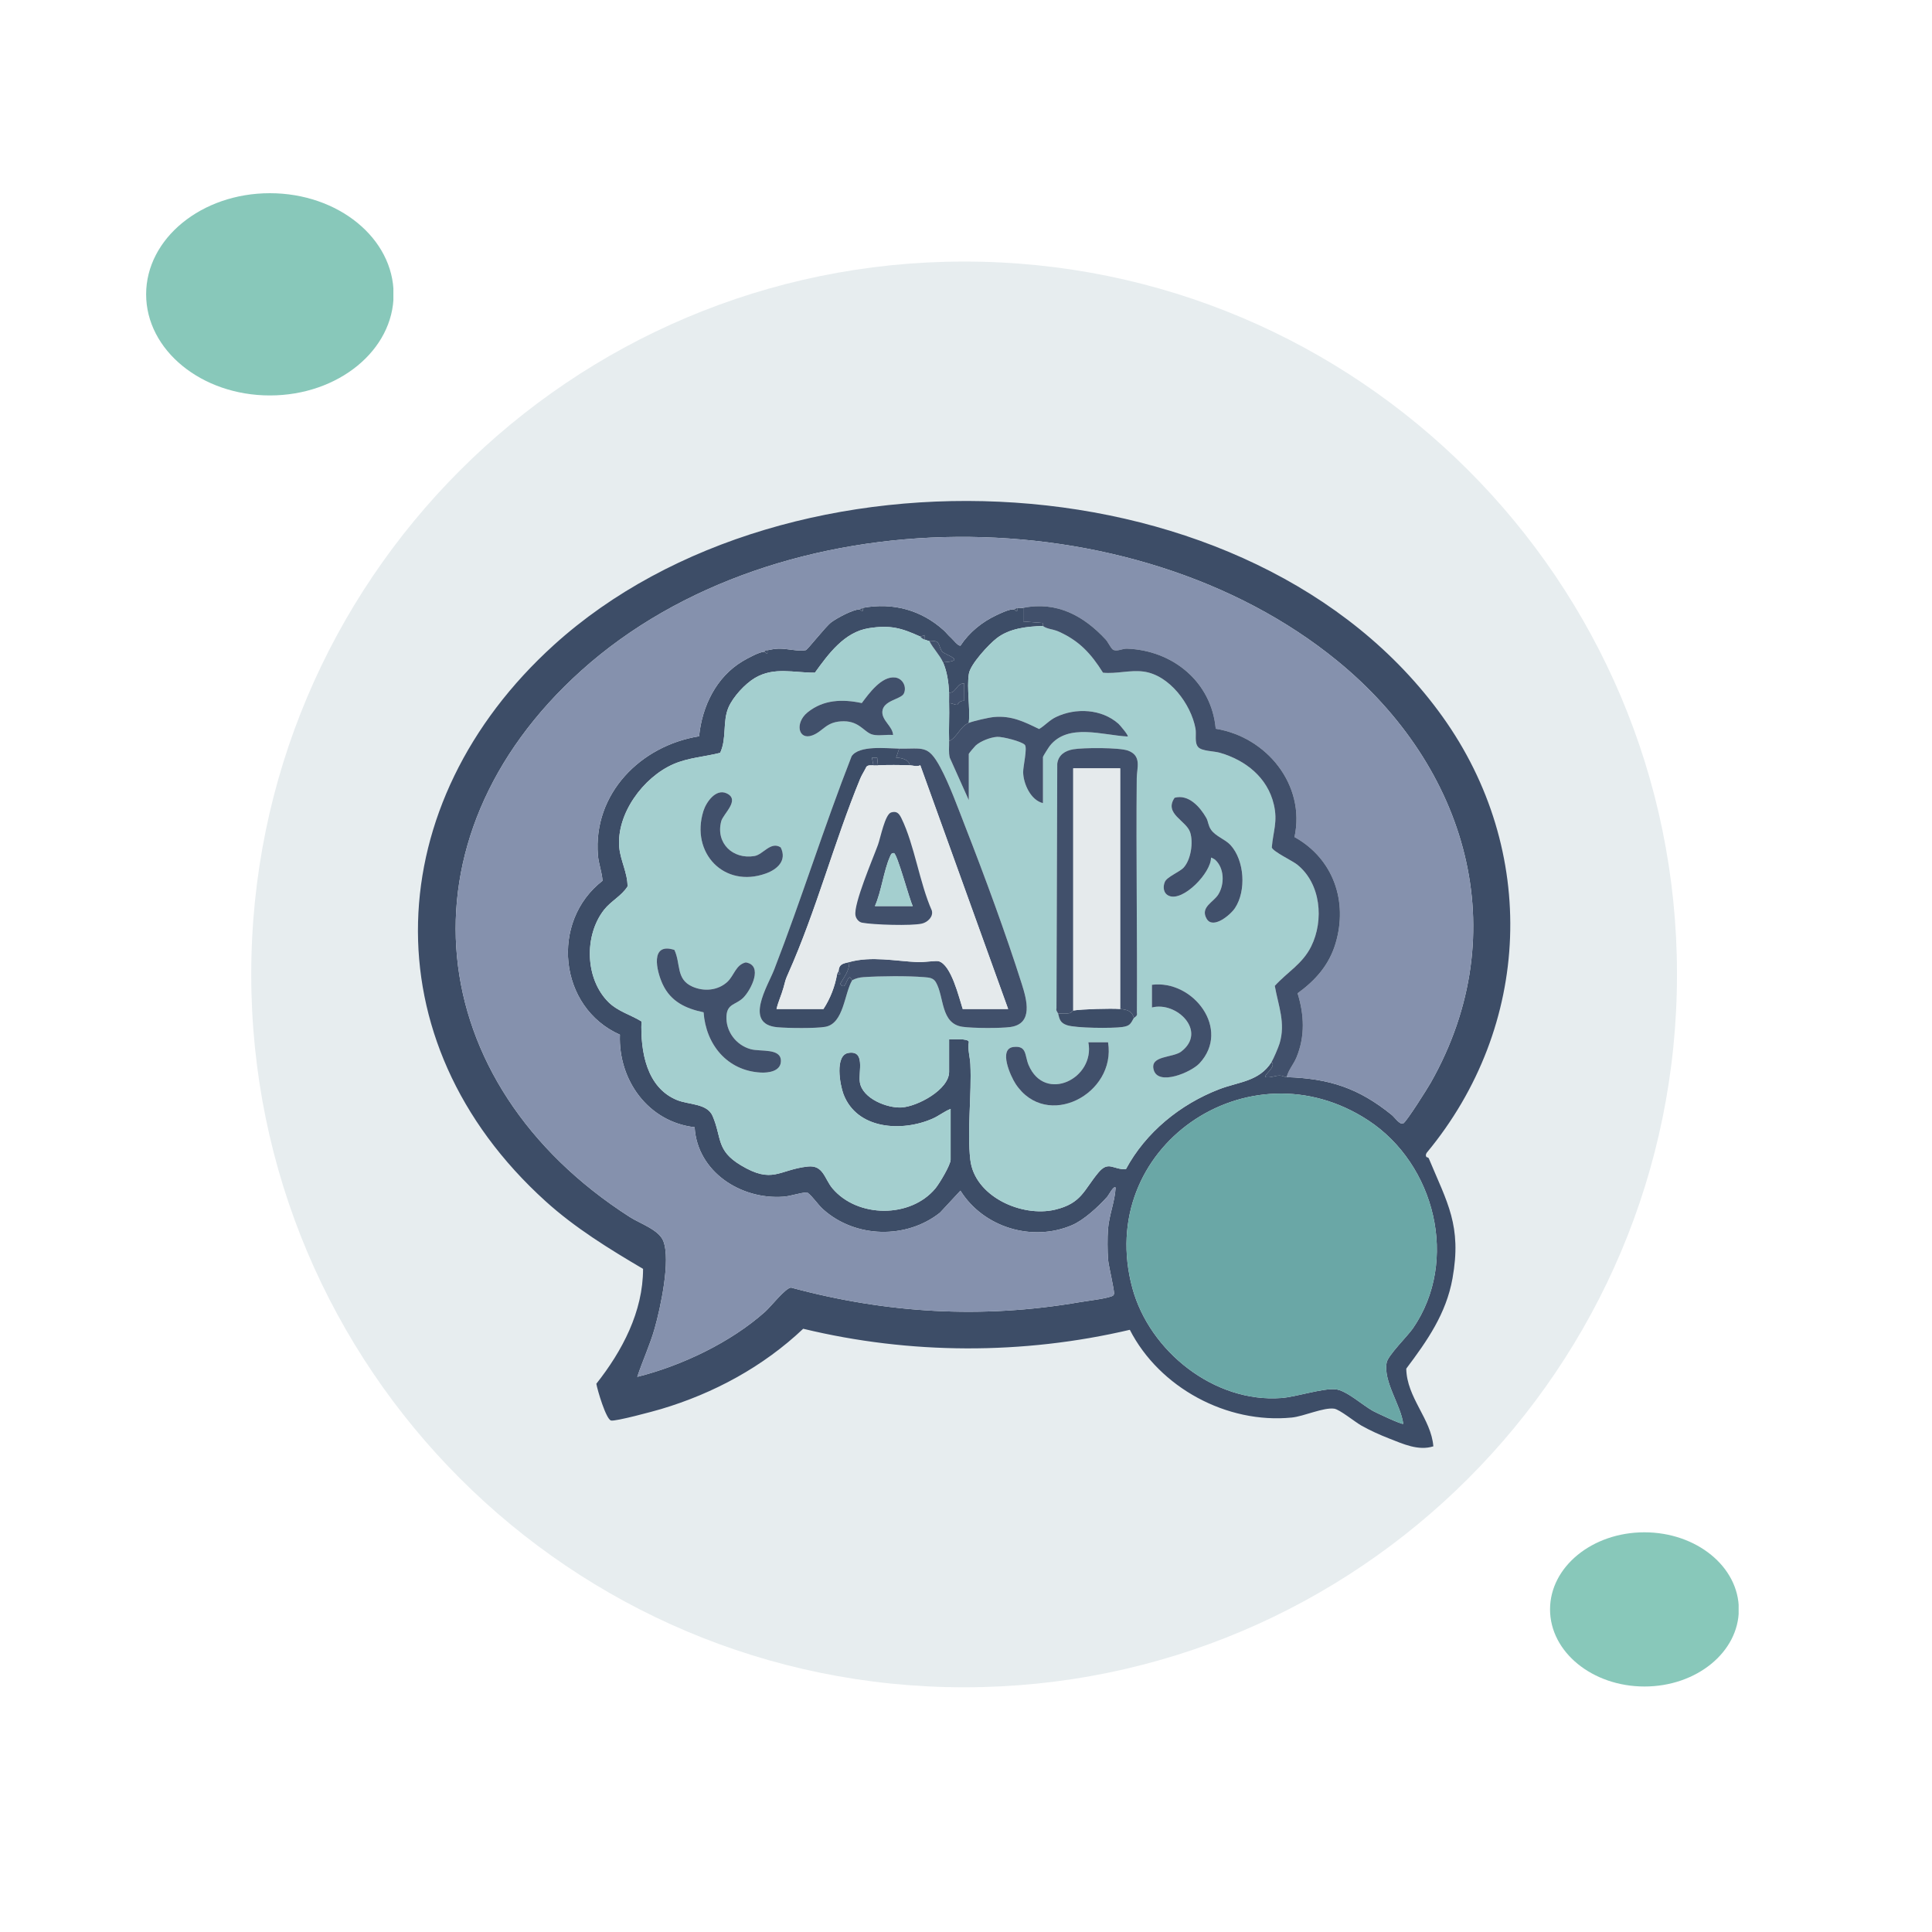 <svg xmlns="http://www.w3.org/2000/svg" xmlns:xlink="http://www.w3.org/1999/xlink" width="1080" zoomAndPan="magnify" viewBox="0 0 810 810" height="1080" preserveAspectRatio="xMidYMid meet" version="1.0"><defs><clipPath id="24bfcf7cc1"><path d="M 649.863 642.426 L 729.184 642.426 L 729.184 707.094 L 649.863 707.094 Z M 649.863 642.426 " clip-rule="nonzero"/></clipPath><clipPath id="0313f53187"><path d="M 729.012 674.75 C 729.012 692.609 711.301 707.074 689.457 707.074 C 667.613 707.074 649.863 692.609 649.863 674.75 C 649.863 656.891 667.574 642.426 689.418 642.426 C 711.262 642.426 729.012 656.891 729.012 674.75 " clip-rule="nonzero"/></clipPath><clipPath id="dc8c1f4829"><path d="M 0.863 0.426 L 80 0.426 L 80 65.094 L 0.863 65.094 Z M 0.863 0.426 " clip-rule="nonzero"/></clipPath><clipPath id="ffc2dd0ff5"><path d="M 80.012 32.75 C 80.012 50.609 62.301 65.074 40.457 65.074 C 18.613 65.074 0.863 50.609 0.863 32.75 C 0.863 14.891 18.574 0.426 40.418 0.426 C 62.262 0.426 80.012 14.891 80.012 32.75 " clip-rule="nonzero"/></clipPath><clipPath id="d7673d5670"><rect x="0" width="81" y="0" height="66"/></clipPath><clipPath id="4a5f6827c5"><path d="M 61.266 81 L 165.262 81 L 165.262 166 L 61.266 166 Z M 61.266 81 " clip-rule="nonzero"/></clipPath><clipPath id="15d4d5f79b"><path d="M 165.023 123.395 C 165.023 146.789 141.816 165.793 113.145 165.793 C 84.477 165.793 61.266 146.789 61.266 123.395 C 61.266 100.004 84.477 81 113.145 81 C 141.816 81 165.023 99.965 165.023 123.395 " clip-rule="nonzero"/></clipPath><clipPath id="e27a766633"><path d="M 0.266 0 L 104 0 L 104 84.84 L 0.266 84.84 Z M 0.266 0 " clip-rule="nonzero"/></clipPath><clipPath id="f76dbaf590"><path d="M 104.023 42.395 C 104.023 65.789 80.816 84.793 52.145 84.793 C 23.477 84.793 0.266 65.789 0.266 42.395 C 0.266 19.004 23.477 0 52.145 0 C 80.816 0 104.023 18.965 104.023 42.395 " clip-rule="nonzero"/></clipPath><clipPath id="495ea98090"><rect x="0" width="105" y="0" height="85"/></clipPath><clipPath id="3b1fa114e1"><path d="M 105.336 109.66 L 703.086 109.66 L 703.086 707.41 L 105.336 707.41 Z M 105.336 109.66 " clip-rule="nonzero"/></clipPath></defs><rect x="-81" width="972" fill="#ffffff" y="-81" height="972" fill-opacity="1"/><rect x="-81" width="972" fill="#ffffff" y="-81" height="972" fill-opacity="1"/><g clip-path="url(#24bfcf7cc1)"><g clip-path="url(#0313f53187)"><g transform="matrix(1, 0, 0, 1, 649, 642)"><g clip-path="url(#d7673d5670)"><g clip-path="url(#dc8c1f4829)"><g clip-path="url(#ffc2dd0ff5)"><path fill="#88c8ba" d="M 0.863 0.426 L 79.93 0.426 L 79.93 65.094 L 0.863 65.094 Z M 0.863 0.426 " fill-opacity="1" fill-rule="nonzero"/></g></g></g></g></g></g><g clip-path="url(#4a5f6827c5)"><g clip-path="url(#15d4d5f79b)"><g transform="matrix(1, 0, 0, 1, 61, 81)"><g clip-path="url(#495ea98090)"><g clip-path="url(#e27a766633)"><g clip-path="url(#f76dbaf590)"><path fill="#88c8ba" d="M 0.266 0 L 103.93 0 L 103.93 84.785 L 0.266 84.785 Z M 0.266 0 " fill-opacity="1" fill-rule="nonzero"/></g></g></g></g></g></g><g clip-path="url(#3b1fa114e1)"><path fill="#e7edef" d="M 703.086 408.473 C 703.121 573.535 569.336 707.375 404.273 707.406 C 239.207 707.441 105.371 573.656 105.336 408.594 C 105.305 243.531 239.086 109.691 404.152 109.66 C 404.191 109.66 404.23 109.66 404.273 109.66 C 569.27 109.625 703.051 243.355 703.086 408.352 Z M 703.086 408.473 " fill-opacity="1" fill-rule="nonzero"/></g><path fill="#3d4d67" d="M 598.016 485.082 C 598.074 485.191 598.816 485.152 599.051 485.711 C 606.777 504.27 612.941 513.832 608.961 536.02 C 606.316 550.762 598.34 562.172 589.582 573.809 C 589.797 586.047 600.035 594.844 600.938 606.383 C 594.641 608.375 588.23 605.375 582.441 603.113 C 578.551 601.594 574.379 599.723 570.75 597.668 C 568.066 596.152 561.648 590.918 559.387 590.598 C 554.891 589.961 546.695 593.797 541.59 594.312 C 514.379 597.043 486.074 581.742 473.684 557.527 C 428.871 568.051 381.477 567.914 336.746 557.086 C 319.988 572.953 299.289 584.168 277.18 590.746 C 274.105 591.664 258.047 596.008 256.184 595.559 C 254.094 595.055 250.461 582.797 250.02 580.141 C 260.895 566.379 269.594 549.934 269.609 531.977 C 255.328 523.57 241.094 514.809 228.762 503.648 C 154.418 436.391 159.297 336.469 232.258 270.383 C 330.316 181.566 525.641 190.141 604.695 300.34 C 645.062 356.605 642.254 430.16 598.148 483.32 C 597.793 483.965 597.645 484.367 598.016 485.082 Z M 539.445 451.59 C 557.336 452.18 569.562 456.141 583.535 467.473 C 584.699 468.414 586.941 471.758 588.328 470.992 C 589.746 470.207 598.469 456.352 599.848 453.918 C 635.719 390.543 614.84 321.332 560.691 277.074 C 475.367 207.336 326.383 206.832 243.684 281.172 C 165.219 351.707 176.457 454.148 264.055 510.242 C 268.328 512.977 276.242 515.57 278.102 520.312 C 281.254 528.34 276.918 548.316 274.473 556.941 C 272.504 563.883 269.434 570.426 267.18 577.25 C 285.766 572.609 306.379 562.812 320.785 549.945 C 323.188 547.801 329.246 540.047 331.613 539.82 C 371.652 550.633 411.637 553 452.613 545.953 C 456.094 545.355 463.125 544.57 466.016 543.492 C 466.562 543.289 466.832 543.172 467.035 542.574 C 467.422 541.441 464.754 530.77 464.562 528.059 C 464.301 524.414 464.258 518.977 464.531 515.352 C 464.977 509.445 467.434 503.77 467.723 497.922 C 466.922 496.914 464.793 501.121 464.242 501.734 C 460.539 505.867 454.504 511.48 449.488 513.637 C 432.734 520.832 412.309 514.598 402.668 499.191 L 394.113 508.398 C 380.066 519.594 358.684 519.121 345.23 507.129 C 342.668 504.848 341.094 501.988 338.434 499.918 C 335.062 500.086 331.77 501.473 328.41 501.719 C 310.625 503.023 292.359 491.309 291.227 472.598 C 271.758 470.34 259.199 452.875 259.898 433.797 C 234.172 422.387 230.562 386.309 252.609 369.27 C 252.402 365.672 250.973 362.188 250.684 358.602 C 248.59 332.73 268.566 312.617 293.09 308.688 C 294.367 296.047 300.297 283.785 311.406 277.18 C 313.285 276.062 318.613 273.148 320.488 273.25 C 320.566 273.254 321.117 274.125 321.75 273.879 L 321.758 272.613 C 323.305 272.301 324.887 271.988 326.484 271.953 C 330.059 271.871 334.719 273.219 337.801 272.586 C 338.574 272.43 346.074 262.738 348.469 260.93 C 350.844 259.133 357.656 255.457 360.473 255.48 C 360.574 255.48 361.145 256.336 361.734 256.109 L 361.742 254.844 C 374.41 252.504 386.301 255.75 395.746 264.328 C 396.688 265.18 397.359 266.164 398.859 267.52 C 399.816 268.379 401.508 270.723 402.668 270.719 C 406.348 265.109 411.711 260.758 417.797 257.906 C 419.734 257 423.242 255.285 425.207 255.48 C 425.285 255.488 425.805 256.363 426.473 256.109 L 426.477 254.844 C 427.273 254.742 428.281 254.992 429.016 254.844 L 429.016 260.555 C 429.016 260.555 436.871 261.16 436.871 261.16 C 437.594 261.293 437.18 262.395 437.266 262.461 C 430.633 262.633 423.316 263.406 417.922 267.555 C 414.602 270.105 406.836 278.453 406.207 282.492 C 405.25 288.605 406.832 296.73 406.168 303.078 C 402.488 304.594 401.223 309.246 397.918 310.695 C 397.75 305.422 398.066 300.102 397.918 294.828 C 399.012 294.699 400.379 295.613 401.32 295.488 C 401.5 295.465 402.305 293.535 404.289 293.84 L 404.258 286.582 C 401.102 286.23 400.797 290.723 397.918 290.387 C 397.676 286.113 397.109 281.66 395.379 277.691 C 405.355 277.066 396.652 274.758 395.074 273.234 C 394.16 272.348 393.859 269.746 392.836 269.117 C 391.77 268.457 390.523 269.02 389.668 268.809 C 388.977 268.637 388.414 268.387 387.762 268.172 L 387.758 266.27 L 385.859 266.902 C 377.941 263.293 373.324 261.949 364.246 263.379 C 353.945 265.004 347.293 274.234 341.645 282.027 C 332.801 282.09 324.637 279.473 316.543 284.219 C 312.387 286.66 307.332 292.164 305.43 296.586 C 302.855 302.57 304.773 309.523 301.934 315.629 C 295.359 317.312 288.574 317.637 282.277 320.398 C 269.68 325.918 258.352 341.246 259.641 355.363 C 260.133 360.762 263.156 366.105 263.098 371.652 C 260.602 375.637 256.121 377.77 253.23 381.477 C 244.816 392.25 245.273 410.414 255.125 420.168 C 259.023 424.031 264.379 425.422 268.945 428.234 C 268.492 440.633 270.977 455.996 283.887 461.219 C 288.836 463.223 296.496 462.57 298.777 467.906 C 302.695 477.078 300.207 482.285 310.543 488.508 C 323.965 496.59 326.473 490.418 338.641 489.074 C 345.238 488.348 345.641 494.246 349.031 498.254 C 359.52 510.652 381.746 510.824 392.191 498.223 C 393.82 496.258 398.551 488.41 398.551 486.18 L 398.551 464.918 C 395.828 465.996 393.691 467.816 390.922 469.031 C 378.156 474.625 359.297 473.602 353.633 458.742 C 352.168 454.902 349.863 442.352 355.746 441.426 C 362.938 440.297 359.828 449.344 360.512 453.77 C 361.562 460.562 371.914 464.641 377.949 464.305 C 384.613 463.934 397.918 456.84 397.918 449.367 L 397.918 435.723 C 399.297 435.812 405.832 435.242 406.191 436.781 C 405.629 440.004 406.684 443.152 406.828 446.168 C 407.43 458.836 405.422 473.992 406.801 486.18 C 408.547 501.629 428.379 510.48 442.371 507.152 C 453.496 504.508 454.395 498.914 460.488 491.629 C 464.809 486.461 466.691 490.488 472.047 490.176 C 480.348 474.711 494.871 462.93 511.188 456.652 C 519.324 453.52 527.938 453.457 533.102 445.242 C 535.297 447.242 529.59 450.758 530.562 451.586 C 532.641 451.977 534.609 450.918 536.578 450.934 C 537.594 450.941 538.621 451.562 539.445 451.59 Z M 588.309 596.922 C 587.363 589.152 579.859 579.23 581.367 571.25 C 581.945 568.188 590.18 560.117 592.395 556.898 C 611.844 528.625 601.633 488.086 573.66 469.73 C 523.359 436.719 458.77 481.254 474.758 540.074 C 481.977 566.621 509.188 588.234 537.211 586.125 C 543.465 585.656 554.453 581.965 559.926 582.465 C 564.43 582.879 571.344 589.188 575.609 591.543 C 576.914 592.266 587.852 597.441 588.309 596.922 Z M 588.309 596.922 " fill-opacity="1" fill-rule="nonzero"/><path fill="#8591ad" d="M 539.445 451.59 C 540.191 448.52 542.348 446.25 543.555 443.324 C 547.211 434.496 546.816 425.441 544.016 416.438 C 551.512 411.012 557.199 404.617 559.918 395.586 C 565.254 377.863 558.953 359.953 542.723 350.941 C 547.461 329.047 531.02 308.938 509.699 305.535 C 507.949 285.918 491.719 272.629 472.457 271.957 C 470.641 271.891 468.672 273.133 466.887 272.52 C 465.914 272.188 464.594 269.23 463.609 268.164 C 454.371 258.156 443.004 252 429.012 254.844 C 428.281 254.992 427.273 254.742 426.477 254.844 L 425.207 255.477 C 423.242 255.285 419.734 257 417.797 257.906 C 411.707 260.758 406.348 265.109 402.668 270.719 C 401.504 270.723 399.812 268.379 398.859 267.52 C 397.359 266.164 396.684 265.18 395.746 264.328 C 386.301 255.75 374.41 252.5 361.738 254.844 L 360.469 255.477 C 357.656 255.457 350.844 259.133 348.465 260.93 C 346.07 262.738 338.574 272.43 337.797 272.586 C 334.719 273.219 330.059 271.871 326.484 271.953 C 324.887 271.988 323.305 272.301 321.754 272.613 C 321.246 272.719 320.684 272.605 320.484 273.25 C 318.613 273.148 313.281 276.062 311.406 277.18 C 300.293 283.785 294.367 296.047 293.086 308.688 C 268.566 312.617 248.59 332.727 250.684 358.602 C 250.973 362.184 252.398 365.672 252.609 369.27 C 230.559 386.309 234.172 422.383 259.895 433.797 C 259.195 452.875 271.758 470.34 291.223 472.598 C 292.359 491.309 310.621 503.02 328.41 501.719 C 331.77 501.473 335.062 500.086 338.43 499.918 C 341.094 501.988 342.668 504.844 345.23 507.129 C 358.684 519.121 380.066 519.594 394.113 508.398 L 402.668 499.191 C 412.309 514.598 432.73 520.832 449.488 513.637 C 454.504 511.48 460.539 505.867 464.242 501.734 C 464.789 501.121 466.922 496.914 467.723 497.922 C 467.43 503.77 464.977 509.445 464.531 515.352 C 464.258 518.973 464.301 524.414 464.559 528.059 C 464.754 530.77 467.422 541.441 467.035 542.574 C 466.828 543.172 466.562 543.289 466.016 543.492 C 463.125 544.57 456.094 545.355 452.613 545.953 C 411.637 553 371.652 550.633 331.613 539.82 C 329.242 540.047 323.188 547.797 320.785 549.945 C 306.379 562.812 285.766 572.609 267.176 577.246 C 269.43 570.422 272.5 563.879 274.473 556.941 C 276.918 548.316 281.25 528.34 278.102 520.312 C 276.242 515.57 268.328 512.977 264.055 510.242 C 176.457 454.148 165.219 351.707 243.684 281.172 C 326.379 206.832 475.363 207.336 560.688 277.074 C 614.84 321.332 635.719 390.543 599.844 453.918 C 598.469 456.352 589.746 470.207 588.328 470.988 C 586.941 471.758 584.699 468.414 583.535 467.473 C 569.562 456.141 557.332 452.18 539.445 451.59 Z M 539.445 451.59 " fill-opacity="1" fill-rule="nonzero"/><path fill="#a4cfcf" d="M 437.266 262.461 C 438.918 263.734 441.652 263.832 443.602 264.688 C 452.391 268.551 457.414 273.984 462.438 282.027 C 468.105 282.598 473.734 280.809 479.414 281.555 C 490.305 282.984 499.355 295.285 501.215 305.449 C 501.66 307.887 500.688 311.336 502.336 313.215 C 503.859 314.949 508.965 314.879 511.391 315.582 C 522.223 318.707 531.441 325.969 534.07 337.328 C 535.742 344.531 533.801 348.316 533.203 355.309 C 533.738 357.059 541.773 360.836 543.832 362.473 C 553.793 370.395 555.156 385.824 549.711 396.801 C 546.055 404.172 539.746 407.512 534.461 413.332 C 535.957 421.727 539.074 428.887 536.461 437.5 C 535.984 439.078 533.918 443.934 533.098 445.242 C 527.938 453.453 519.324 453.52 511.188 456.648 C 494.871 462.926 480.348 474.711 472.047 490.176 C 466.688 490.488 464.809 486.461 460.484 491.629 C 454.391 498.91 453.492 504.508 442.371 507.152 C 428.379 510.477 408.547 501.625 406.797 486.18 C 405.418 473.992 407.426 458.832 406.828 446.168 C 406.684 443.148 405.629 440.004 406.191 436.777 C 405.832 435.242 399.293 435.809 397.914 435.723 L 397.914 449.367 C 397.914 456.84 384.609 463.93 377.945 464.305 C 371.914 464.641 361.562 460.559 360.512 453.77 C 359.828 449.344 362.938 440.293 355.742 441.426 C 349.863 442.348 352.168 454.898 353.633 458.742 C 359.297 473.602 378.156 474.621 390.922 469.027 C 393.691 467.816 395.828 465.992 398.551 464.914 L 398.551 486.176 C 398.551 488.41 393.82 496.258 392.191 498.223 C 381.742 510.82 359.516 510.648 349.027 498.254 C 345.641 494.246 345.238 488.344 338.637 489.074 C 326.473 490.418 323.965 496.59 310.543 488.504 C 300.207 482.281 302.691 477.078 298.773 467.906 C 296.496 462.57 288.836 463.223 283.883 461.219 C 270.977 455.992 268.492 440.629 268.945 428.234 C 264.379 425.422 259.023 424.031 255.121 420.168 C 245.273 410.414 244.816 392.246 253.227 381.473 C 256.121 377.77 260.602 375.633 263.098 371.648 C 263.156 366.105 260.129 360.758 259.637 355.359 C 258.352 341.246 269.68 325.918 282.273 320.398 C 288.574 317.637 295.359 317.312 301.934 315.625 C 304.773 309.523 302.855 302.57 305.43 296.586 C 307.332 292.164 312.387 286.656 316.543 284.219 C 324.637 279.469 332.801 282.09 341.645 282.027 C 347.293 274.234 353.941 265 364.246 263.379 C 373.324 261.949 377.938 263.293 385.855 266.902 C 386.031 266.98 386.223 267.668 387.762 268.172 C 388.414 268.383 388.973 268.637 389.664 268.805 C 391.129 271.781 394.066 274.684 395.379 277.691 C 397.109 281.66 397.676 286.113 397.914 290.383 C 398 291.855 397.875 293.352 397.914 294.828 C 398.062 300.098 397.75 305.422 397.914 310.691 C 397.988 313.02 397.617 315.402 398.215 317.695 L 406.168 335.445 L 406.168 316.086 C 406.168 315.863 408.656 312.938 409.027 312.602 C 411.113 310.688 415.301 309.082 418.102 308.93 C 420.285 308.812 428.281 310.793 429.664 312.281 C 430.809 313.52 428.938 321.297 428.961 323.699 C 429.016 328.488 432.113 335.523 437.266 336.715 L 437.266 317.355 C 437.266 317.074 439.695 313.254 440.176 312.652 C 447.883 303.035 462.398 308.289 472.801 308.785 C 473.285 308.379 469.391 303.855 468.938 303.453 C 461.887 297.195 451.027 296.637 442.738 300.617 C 439.902 301.977 438.23 304.109 435.645 305.648 C 429.312 302.555 424.043 299.941 416.715 300.617 C 414.52 300.816 408.148 302.258 406.164 303.078 C 406.828 296.73 405.25 288.602 406.203 282.488 C 406.836 278.449 414.602 270.102 417.922 267.551 C 423.316 263.406 430.629 262.629 437.266 262.457 Z M 374.43 308.152 C 374.258 304.496 369.684 302.105 369.93 298.312 C 370.234 293.586 377.789 293.227 378.949 290.758 C 380.25 287.984 378.5 284.453 375.328 284.051 C 369.637 283.336 364.305 290.754 361.309 294.762 C 353.273 293.051 345.273 293.258 338.59 298.652 C 333.125 303.066 334.668 310.531 340.609 308.301 C 345.301 306.543 346.312 302.367 353.805 302.398 C 360.527 302.422 362.375 307.195 365.996 308.023 C 368.52 308.598 371.797 307.891 374.43 308.152 Z M 357.297 410.969 C 358.828 410.164 360.289 409.793 362.031 409.676 C 369.043 409.203 380.531 409.094 387.469 409.676 C 389.465 409.844 391.254 409.914 392.352 411.773 C 395.941 417.867 394.25 429.105 403.473 430.48 C 407.672 431.105 419.359 431.16 423.562 430.59 C 433.312 429.266 430.488 419.164 428.391 412.547 C 421.641 391.266 412.891 367.555 404.75 346.699 C 401.77 339.066 398.016 328.715 394.219 321.688 C 389.023 312.066 386.949 314.047 376.973 313.867 C 371.602 313.77 360.129 312.371 357.031 317.094 C 345.48 346.609 336.031 376.949 324.582 406.496 C 321.934 413.332 311.668 429.344 325.855 430.668 C 330.133 431.07 342.066 431.215 346.039 430.496 C 353.812 429.082 353.949 416.496 357.297 410.969 Z M 443.609 424.934 C 444.211 427.441 444.574 428.867 447.293 429.805 C 450.996 431.078 466.328 431.18 470.523 430.586 C 473.656 430.145 473.996 429.301 475.344 426.836 C 475.5 426.551 477.055 426.062 476.648 424.66 C 476.848 391.852 476.273 359.023 476.586 326.219 C 476.629 322 478.797 316.852 472.93 314.695 C 469.254 313.348 454.09 313.422 449.926 314.152 C 446.477 314.754 443.73 316.543 443.258 320.18 L 442.93 422.785 C 442.586 423.688 443.508 424.512 443.609 424.934 Z M 327.316 355.277 C 323.16 352.555 319.953 358.273 316.328 358.891 C 307.305 360.438 299.949 353.516 302.375 344.309 C 303.207 341.168 310.539 335.32 304.609 332.598 C 300.086 330.523 296.062 336.336 294.91 340.016 C 289.418 357.547 303.559 372.523 321.105 366.211 C 325.953 364.465 330.031 360.727 327.316 355.277 Z M 509.406 360.414 C 513.332 363.898 513.469 370.676 510.781 375.008 C 508.738 378.305 503.086 380.324 505.887 385.191 C 508.492 389.715 515.789 383.68 517.762 380.719 C 522.586 373.465 521.766 360.676 515.867 354.266 C 513.648 351.852 509.621 350.637 507.707 347.824 C 506.461 345.988 506.621 344.445 505.707 342.848 C 503.105 338.301 498.297 332.848 492.453 334.473 C 487.875 341.191 497.352 343.988 498.973 348.945 C 500.355 353.176 499.316 360.324 496.297 363.699 C 494.648 365.543 489.281 367.578 488.371 369.73 C 487.43 371.945 487.793 374.605 490.113 375.59 C 496.051 378.105 507.82 365.863 507.719 359.562 C 507.805 359.477 509.133 360.172 509.406 360.414 Z M 294.984 424.414 C 295.941 437.918 304.848 448.895 318.91 449.672 C 322.129 449.852 327.281 449.184 327.398 444.945 C 327.555 439.293 318.945 441.02 314.746 439.875 C 308.57 438.188 304.164 432.336 304.586 425.863 C 304.922 420.711 308.602 421.309 311.625 418.297 C 314.906 415.027 320.129 404.664 312.66 403.496 C 308.48 404.473 307.766 409.031 304.965 411.633 C 300.984 415.332 295.062 415.801 290.23 413.617 C 283.324 410.5 285.488 404.094 282.746 398.258 C 272.449 394.949 275.164 406.961 277.844 412.68 C 281.234 419.914 287.449 422.84 294.984 424.418 Z M 482.961 422.395 C 493.336 419.711 506.156 432.375 495.332 440.797 C 491.66 443.652 481.938 442.391 483.703 448.59 C 485.637 455.375 499.363 449.59 502.883 445.809 C 516.199 431.516 500.254 410.684 482.961 412.875 Z M 464.559 436.988 L 456.305 436.996 C 459.223 452.18 438.051 462.59 431.242 446.504 C 429.547 442.496 430.625 438.301 424.93 438.949 C 418.473 439.684 423.695 451.246 425.824 454.461 C 438.781 474.027 468.09 458.676 464.559 436.988 Z M 464.559 436.988 " fill-opacity="1" fill-rule="nonzero"/><path fill="#6aa7a6" d="M 588.309 596.922 C 587.852 597.441 576.914 592.266 575.609 591.543 C 571.344 589.188 564.43 582.879 559.926 582.465 C 554.453 581.965 543.465 585.656 537.211 586.125 C 509.188 588.234 481.977 566.621 474.758 540.074 C 458.77 481.254 523.359 436.719 573.66 469.73 C 601.633 488.086 611.844 528.625 592.395 556.898 C 590.18 560.117 581.941 568.188 581.367 571.25 C 579.859 579.23 587.363 589.152 588.309 596.922 Z M 588.309 596.922 " fill-opacity="1" fill-rule="nonzero"/><path fill="#41506b" d="M 429.012 254.844 C 443.004 252 454.371 258.156 463.609 268.164 C 464.594 269.23 465.914 272.188 466.887 272.52 C 468.672 273.133 470.641 271.891 472.457 271.957 C 491.719 272.629 507.949 285.918 509.699 305.535 C 531.02 308.938 547.461 329.047 542.723 350.941 C 558.953 359.953 565.254 377.863 559.918 395.586 C 557.199 404.617 551.512 411.012 544.016 416.438 C 546.816 425.441 547.211 434.496 543.555 443.324 C 542.348 446.25 540.191 448.52 539.445 451.59 C 538.617 451.562 537.594 450.941 536.574 450.934 C 534.609 450.914 532.641 451.977 530.562 451.586 C 529.586 450.758 535.293 447.238 533.098 445.242 C 533.918 443.938 535.984 439.078 536.461 437.5 C 539.074 428.887 535.957 421.727 534.461 413.332 C 539.746 407.512 546.055 404.172 549.711 396.801 C 555.156 385.824 553.793 370.395 543.832 362.473 C 541.773 360.836 533.738 357.059 533.203 355.309 C 533.801 348.316 535.742 344.535 534.07 337.328 C 531.441 325.969 522.223 318.707 511.391 315.582 C 508.961 314.883 503.859 314.949 502.336 313.215 C 500.688 311.336 501.66 307.887 501.215 305.449 C 499.352 295.285 490.305 282.984 479.414 281.555 C 473.734 280.809 468.105 282.598 462.438 282.031 C 457.414 273.984 452.391 268.551 443.602 264.688 C 441.648 263.832 438.918 263.734 437.262 262.461 C 437.18 262.395 437.59 261.293 436.867 261.16 L 429.012 260.555 Z M 429.012 254.844 " fill-opacity="1" fill-rule="nonzero"/><path fill="#41506b" d="M 406.164 303.078 C 408.148 302.262 414.52 300.82 416.715 300.617 C 424.043 299.945 429.309 302.555 435.645 305.648 C 438.227 304.109 439.902 301.977 442.738 300.617 C 451.027 296.641 461.887 297.195 468.938 303.453 C 469.391 303.855 473.285 308.379 472.801 308.785 C 462.398 308.289 447.883 303.035 440.176 312.652 C 439.691 313.258 437.266 317.078 437.266 317.355 L 437.266 336.715 C 432.113 335.523 429.012 328.488 428.961 323.699 C 428.938 321.297 430.809 313.52 429.664 312.281 C 428.281 310.797 420.285 308.812 418.102 308.93 C 415.297 309.086 411.109 310.691 409.023 312.602 C 408.656 312.938 406.164 315.863 406.164 316.086 L 406.164 335.445 L 398.211 317.695 C 397.617 315.402 397.988 313.02 397.914 310.695 C 401.223 309.242 402.488 304.594 406.164 303.078 Z M 406.164 303.078 " fill-opacity="1" fill-rule="nonzero"/><path fill="#41506b" d="M 397.914 290.383 C 400.797 290.719 401.102 286.23 404.258 286.582 L 404.289 293.84 C 402.301 293.535 401.5 295.465 401.316 295.488 C 400.379 295.613 399.012 294.695 397.914 294.828 C 397.871 293.352 397.996 291.855 397.914 290.383 Z M 397.914 290.383 " fill-opacity="1" fill-rule="nonzero"/><path fill="#41506b" d="M 395.375 277.691 C 394.062 274.684 391.129 271.781 389.664 268.805 C 390.523 269.016 391.766 268.457 392.836 269.117 C 393.855 269.746 394.156 272.348 395.074 273.234 C 396.648 274.758 405.352 277.066 395.375 277.691 Z M 395.375 277.691 " fill-opacity="1" fill-rule="nonzero"/><path fill="#41506b" d="M 385.855 266.902 L 387.758 266.27 L 387.762 268.172 C 386.219 267.668 386.031 266.98 385.855 266.902 Z M 385.855 266.902 " fill-opacity="1" fill-rule="nonzero"/><path fill="#41506b" d="M 361.738 254.844 L 361.734 256.109 C 361.145 256.336 360.574 255.48 360.469 255.477 Z M 361.738 254.844 " fill-opacity="1" fill-rule="nonzero"/><path fill="#41506b" d="M 426.477 254.844 L 426.469 256.109 C 425.805 256.363 425.285 255.484 425.207 255.477 Z M 426.477 254.844 " fill-opacity="1" fill-rule="nonzero"/><path fill="#41506b" d="M 321.754 272.613 L 321.75 273.879 C 321.117 274.125 320.566 273.254 320.484 273.25 C 320.684 272.605 321.246 272.719 321.754 272.613 Z M 321.754 272.613 " fill-opacity="1" fill-rule="nonzero"/><path fill="#41506b" d="M 475.344 426.836 C 474.691 423.801 472.383 423.258 469.633 423.027 L 469.633 322.117 L 449.957 322.117 L 449.957 423.664 C 449.855 423.68 449.184 424.625 448.273 424.809 C 446.738 425.117 445.152 424.887 443.609 424.934 C 443.508 424.512 442.586 423.688 442.93 422.785 L 443.258 320.18 C 443.73 316.543 446.477 314.754 449.926 314.152 C 454.09 313.426 469.254 313.348 472.926 314.695 C 478.797 316.852 476.625 322 476.586 326.219 C 476.273 359.023 476.848 391.852 476.648 424.66 C 477.055 426.062 475.5 426.551 475.344 426.836 Z M 475.344 426.836 " fill-opacity="1" fill-rule="nonzero"/><path fill="#41506b" d="M 376.973 313.867 C 386.949 314.047 389.023 312.07 394.219 321.688 C 398.016 328.715 401.77 339.066 404.75 346.699 C 412.891 367.555 421.641 391.266 428.391 412.547 C 430.488 419.164 433.312 429.266 423.562 430.59 C 419.359 431.16 407.672 431.105 403.473 430.48 C 394.254 429.105 395.941 417.867 392.352 411.773 C 391.254 409.914 389.465 409.844 387.469 409.676 C 380.531 409.094 369.043 409.203 362.031 409.676 C 360.289 409.793 358.828 410.164 357.297 410.969 L 356.355 409.707 C 354.543 410.477 354.672 415.445 352.219 412.547 C 353.824 409.664 356.207 406.883 356.027 403.355 C 365.398 400.762 375.352 402.945 384.879 403.379 C 386.965 403.477 392.418 402.699 393.5 402.988 C 398.836 404.414 402.055 418.266 403.625 423.027 L 422.668 423.027 L 385.848 320.852 C 384.16 321.543 382.812 320.898 381.414 320.848 C 381.141 318.371 377.703 317.656 375.707 317.672 Z M 376.973 313.867 " fill-opacity="1" fill-rule="nonzero"/><path fill="#3d4d67" d="M 376.973 313.867 L 375.703 317.672 C 377.699 317.656 381.141 318.371 381.414 320.848 C 377.145 320.703 372.344 320.668 368.086 320.848 L 367.766 317.672 L 365.551 317.68 L 366.18 320.848 C 365.188 320.949 364.141 320.617 363.273 321.422 C 362.516 323.051 361.328 324.816 360.66 326.434 C 349.703 353.035 342.191 381.867 330.426 408.23 C 329.16 411.062 329.324 411.039 328.453 414.176 C 327.586 417.297 326.273 419.957 325.562 423.027 L 345.238 423.027 C 348.09 418.656 350.074 413.555 350.949 408.43 L 352.219 408.426 C 352.453 407.863 351.578 407.277 351.586 407.164 C 351.777 403.934 353.82 403.965 356.027 403.355 C 356.207 406.883 353.824 409.664 352.219 412.547 C 354.672 415.445 354.543 410.477 356.355 409.707 L 357.297 410.969 C 353.953 416.496 353.812 429.082 346.039 430.496 C 342.066 431.215 330.133 431.07 325.855 430.668 C 311.668 429.344 321.934 413.332 324.582 406.496 C 336.031 376.949 345.48 346.609 357.031 317.094 C 360.129 312.371 371.602 313.77 376.973 313.867 Z M 376.973 313.867 " fill-opacity="1" fill-rule="nonzero"/><path fill="#41506b" d="M 294.984 424.414 C 287.449 422.84 281.234 419.914 277.844 412.68 C 275.164 406.961 272.449 394.949 282.746 398.258 C 285.488 404.094 283.324 410.5 290.23 413.617 C 295.062 415.801 300.984 415.332 304.965 411.633 C 307.766 409.031 308.48 404.473 312.66 403.496 C 320.129 404.664 314.906 415.027 311.625 418.293 C 308.602 421.309 304.922 420.707 304.586 425.863 C 304.164 432.336 308.57 438.188 314.746 439.875 C 318.945 441.02 327.555 439.293 327.398 444.945 C 327.277 449.184 322.129 449.852 318.91 449.672 C 304.848 448.895 295.941 437.918 294.984 424.414 Z M 294.984 424.414 " fill-opacity="1" fill-rule="nonzero"/><path fill="#41506b" d="M 509.406 360.414 C 509.133 360.172 507.805 359.477 507.719 359.562 C 507.82 365.863 496.051 378.105 490.113 375.59 C 487.793 374.605 487.43 371.945 488.371 369.73 C 489.281 367.582 494.648 365.543 496.297 363.699 C 499.316 360.324 500.355 353.176 498.973 348.945 C 497.352 343.988 487.875 341.191 492.453 334.473 C 498.297 332.848 503.105 338.301 505.707 342.848 C 506.621 344.445 506.461 345.988 507.707 347.824 C 509.621 350.641 513.648 351.852 515.867 354.266 C 521.766 360.676 522.586 373.465 517.762 380.719 C 515.789 383.68 508.492 389.715 505.887 385.191 C 503.086 380.324 508.738 378.305 510.781 375.008 C 513.469 370.676 513.332 363.898 509.406 360.414 Z M 509.406 360.414 " fill-opacity="1" fill-rule="nonzero"/><path fill="#41506b" d="M 464.559 436.988 C 468.09 458.676 438.781 474.027 425.824 454.461 C 423.695 451.246 418.473 439.684 424.93 438.949 C 430.625 438.301 429.547 442.496 431.242 446.504 C 438.051 462.59 459.223 452.18 456.305 436.996 Z M 464.559 436.988 " fill-opacity="1" fill-rule="nonzero"/><path fill="#41506b" d="M 374.43 308.152 C 371.797 307.891 368.52 308.598 365.996 308.023 C 362.375 307.195 360.527 302.422 353.805 302.398 C 346.312 302.371 345.301 306.543 340.609 308.301 C 334.668 310.531 333.125 303.066 338.59 298.652 C 345.273 293.258 353.273 293.051 361.309 294.766 C 364.305 290.754 369.637 283.336 375.328 284.051 C 378.5 284.453 380.25 287.984 378.949 290.758 C 377.789 293.227 370.234 293.586 369.93 298.312 C 369.684 302.105 374.258 304.5 374.43 308.152 Z M 374.43 308.152 " fill-opacity="1" fill-rule="nonzero"/><path fill="#41506b" d="M 482.961 422.395 L 482.961 412.875 C 500.254 410.684 516.199 431.516 502.883 445.809 C 499.363 449.59 485.637 455.375 483.703 448.59 C 481.938 442.391 491.66 443.652 495.332 440.797 C 506.156 432.375 493.336 419.711 482.961 422.395 Z M 482.961 422.395 " fill-opacity="1" fill-rule="nonzero"/><path fill="#41506b" d="M 327.316 355.277 C 330.027 360.727 325.953 364.465 321.105 366.211 C 303.559 372.523 289.418 357.547 294.91 340.016 C 296.062 336.336 300.086 330.527 304.609 332.598 C 310.539 335.32 303.207 341.168 302.375 344.309 C 299.949 353.516 307.305 360.434 316.328 358.891 C 319.953 358.273 323.16 352.555 327.316 355.277 Z M 327.316 355.277 " fill-opacity="1" fill-rule="nonzero"/><path fill="#3d4d67" d="M 469.633 423.027 C 472.383 423.258 474.691 423.801 475.344 426.836 C 473.996 429.301 473.656 430.145 470.523 430.586 C 466.328 431.18 450.996 431.078 447.293 429.801 C 444.574 428.867 444.211 427.441 443.609 424.934 C 445.152 424.887 446.738 425.117 448.273 424.809 C 449.184 424.621 449.855 423.68 449.957 423.664 C 453.727 423.066 465.719 422.703 469.633 423.027 Z M 469.633 423.027 " fill-opacity="1" fill-rule="nonzero"/><path fill="#e5eaec" d="M 449.957 423.664 L 449.957 322.117 L 469.633 322.117 L 469.633 423.027 C 465.719 422.703 453.723 423.07 449.957 423.664 Z M 449.957 423.664 " fill-opacity="1" fill-rule="nonzero"/><path fill="#e5eaec" d="M 366.18 320.848 C 366.801 320.785 367.457 320.875 368.086 320.848 C 372.344 320.668 377.145 320.703 381.414 320.848 C 382.812 320.895 384.16 321.543 385.848 320.852 L 422.668 423.027 L 403.625 423.027 C 402.055 418.266 398.836 404.414 393.5 402.988 C 392.418 402.699 386.965 403.477 384.879 403.379 C 375.352 402.945 365.398 400.762 356.027 403.355 C 353.816 403.965 351.773 403.934 351.582 407.164 L 350.949 408.43 C 350.074 413.555 348.09 418.656 345.238 423.027 L 325.562 423.027 C 326.273 419.957 327.582 417.297 328.453 414.176 C 329.324 411.039 329.16 411.062 330.422 408.23 C 342.191 381.867 349.703 353.035 360.66 326.434 C 361.324 324.816 362.516 323.051 363.273 321.422 C 364.141 320.617 365.188 320.953 366.18 320.848 Z M 373.609 340.625 C 371.043 341.41 369.133 351.332 368.098 354.18 C 366.027 359.887 357.746 379.094 358.676 383.844 C 358.938 385.191 360.039 386.574 361.434 386.84 C 366.102 387.727 382.211 388.238 386.535 387.215 C 388.949 386.645 391.355 384.32 390.68 381.77 C 385.5 370.105 383.41 354.262 377.926 343.059 C 376.988 341.145 376.02 339.891 373.609 340.625 Z M 373.609 340.625 " fill-opacity="1" fill-rule="nonzero"/><path fill="#41506b" d="M 366.18 320.848 L 365.551 317.68 L 367.766 317.672 L 368.086 320.848 C 367.457 320.875 366.801 320.785 366.18 320.848 Z M 366.18 320.848 " fill-opacity="1" fill-rule="nonzero"/><path fill="#41506b" d="M 351.586 407.164 C 351.578 407.277 352.453 407.863 352.219 408.426 L 350.949 408.43 Z M 351.586 407.164 " fill-opacity="1" fill-rule="nonzero"/><path fill="#41506b" d="M 373.609 340.625 C 376.02 339.891 376.988 341.145 377.926 343.059 C 383.41 354.262 385.5 370.105 390.68 381.77 C 391.355 384.32 388.949 386.645 386.535 387.215 C 382.211 388.234 366.105 387.727 361.434 386.84 C 360.039 386.574 358.938 385.191 358.676 383.844 C 357.746 379.094 366.027 359.887 368.098 354.18 C 369.133 351.332 371.043 341.41 373.609 340.625 Z M 366.816 379.871 L 382.684 379.871 C 381.324 377.391 376.137 357.66 374.742 357.652 C 373.602 357.645 373.484 358.371 373.117 359.199 C 370.488 365.09 369.551 373.715 366.816 379.871 Z M 366.816 379.871 " fill-opacity="1" fill-rule="nonzero"/><path fill="#a4cfcf" d="M 366.816 379.871 C 369.551 373.715 370.488 365.09 373.117 359.199 C 373.484 358.371 373.602 357.645 374.742 357.652 C 376.137 357.66 381.324 377.391 382.684 379.871 Z M 366.816 379.871 " fill-opacity="1" fill-rule="nonzero"/></svg>